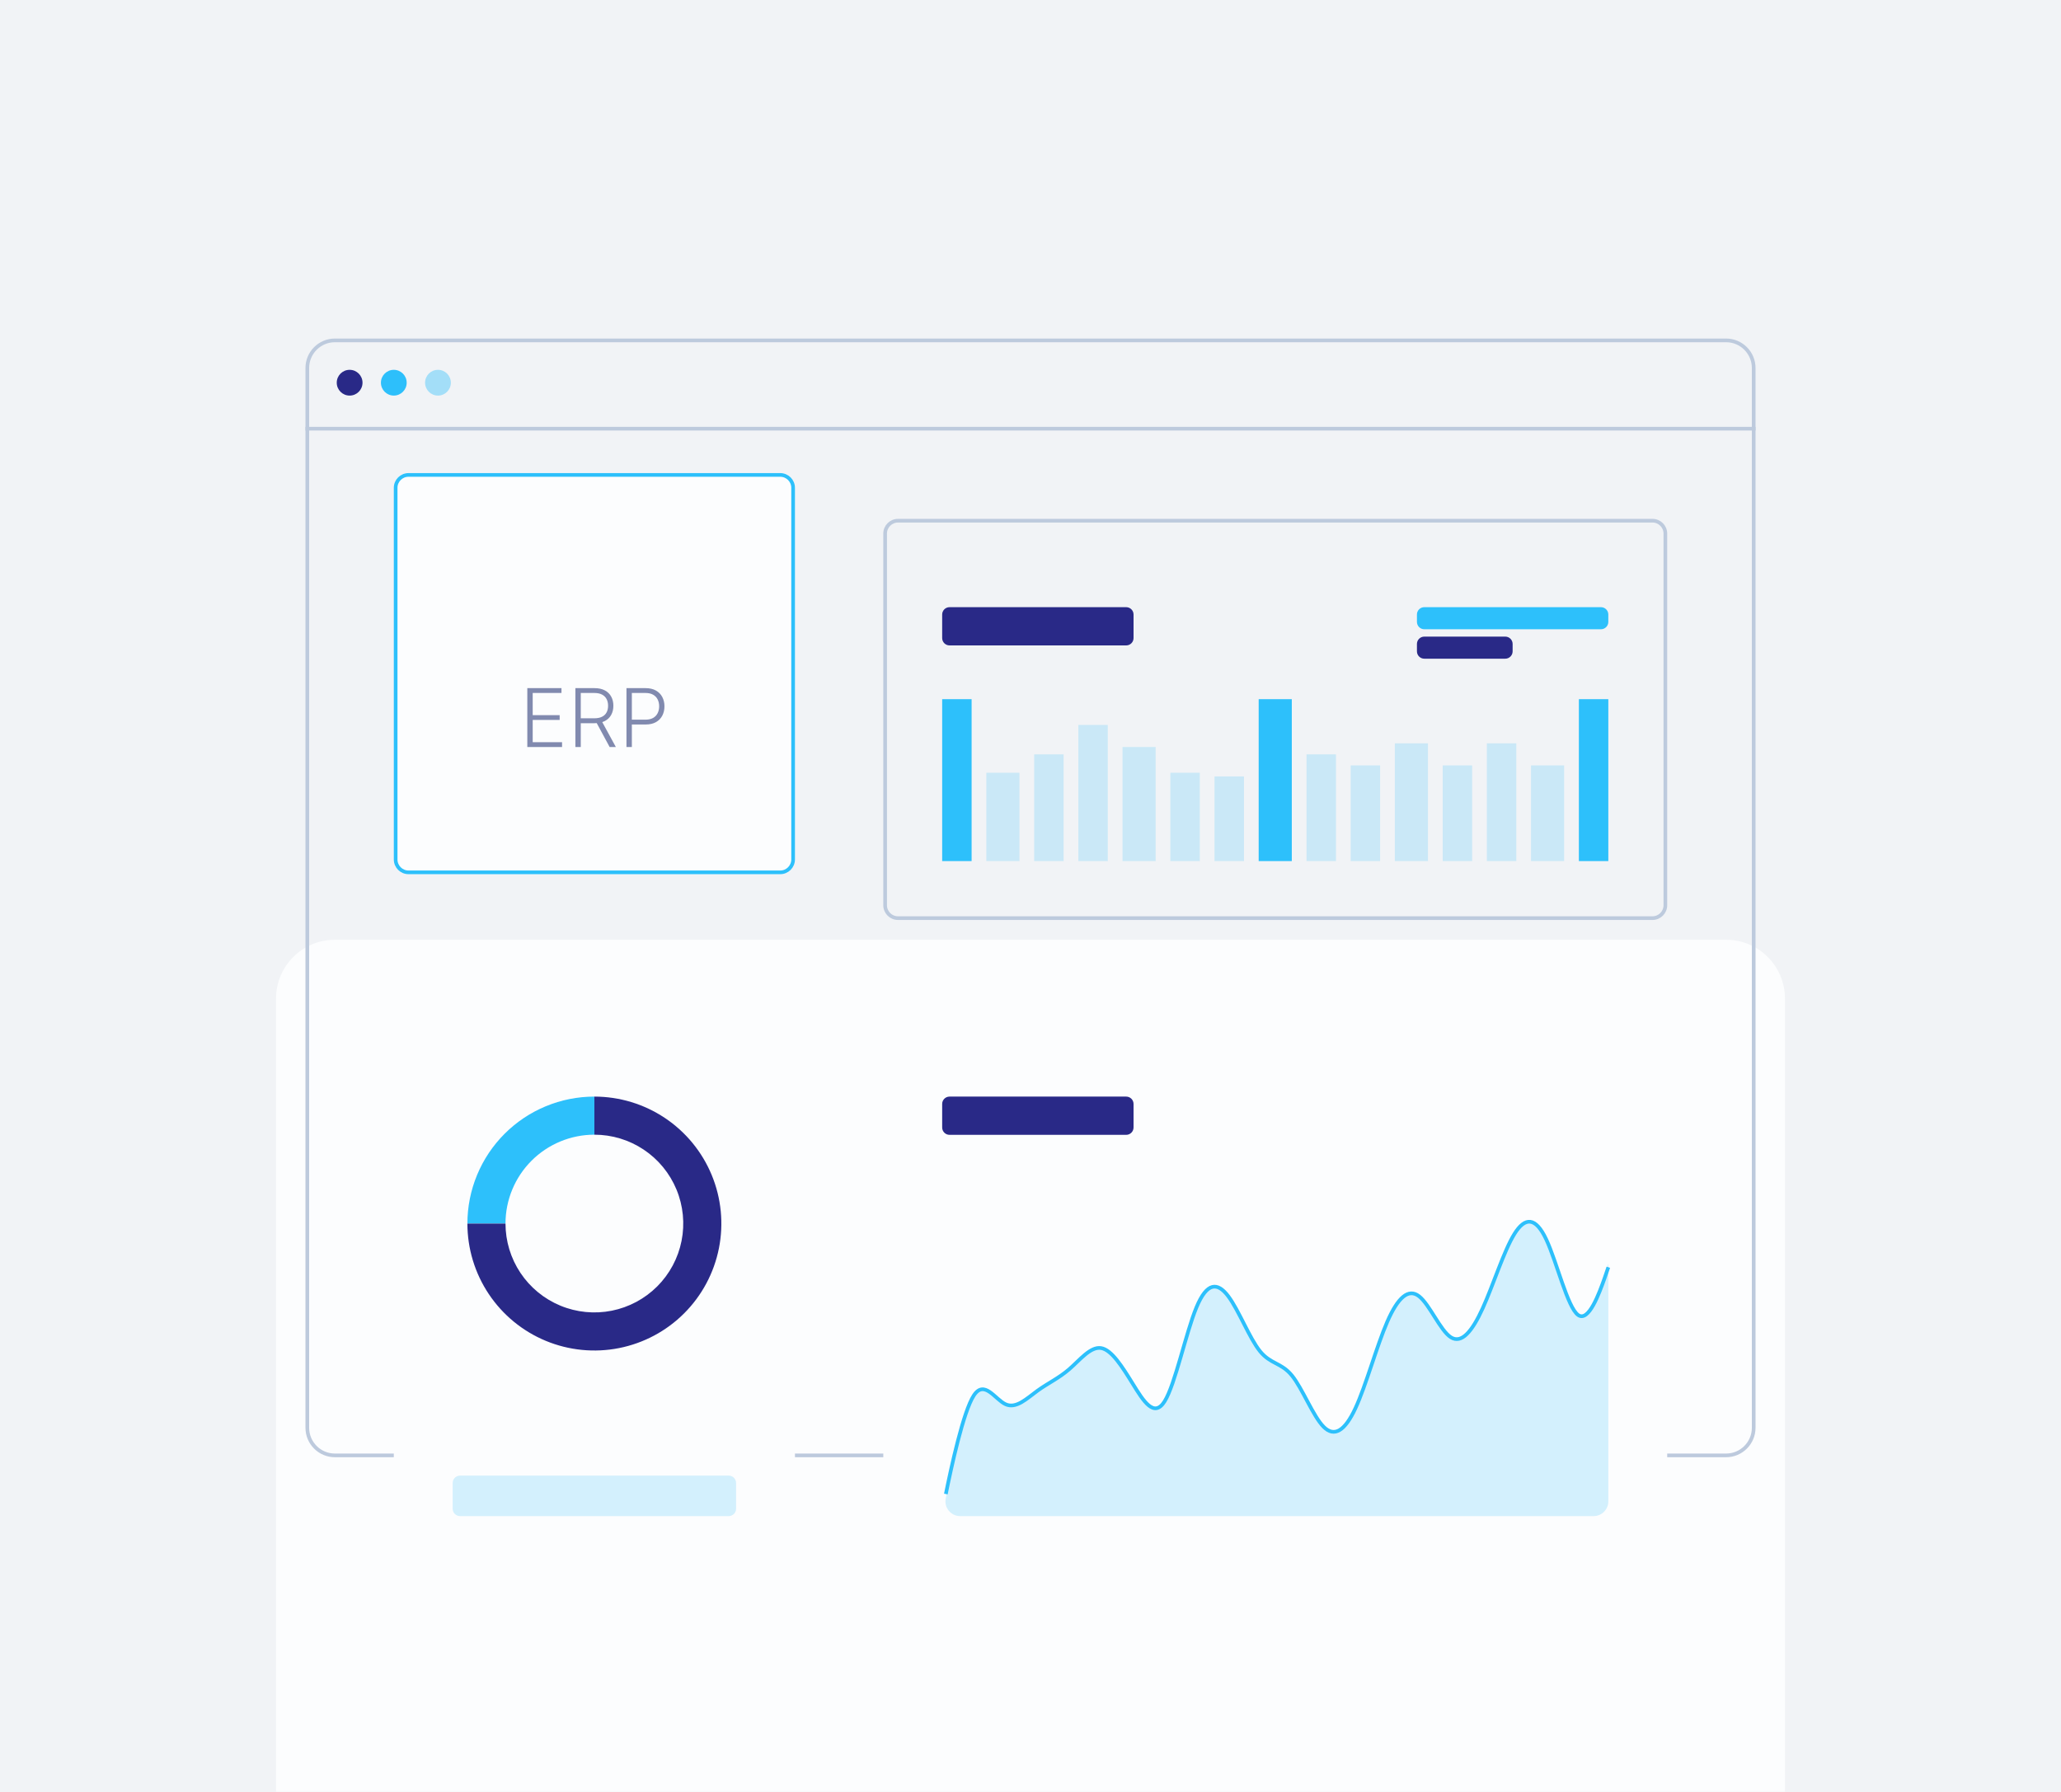 <?xml version="1.0" encoding="UTF-8"?> <svg xmlns="http://www.w3.org/2000/svg" width="560" height="487" viewBox="0 0 560 487" fill="none"> <path d="M560 0H0V487H560V0Z" fill="#F1F3F6"></path> <mask id="mask0_133_2581" style="mask-type:alpha" maskUnits="userSpaceOnUse" x="0" y="0" width="560" height="487"> <path d="M560 0H0V487H560V0Z" fill="#F1F3F6"></path> </mask> <g mask="url(#mask0_133_2581)"> <g filter="url(#filter0_dddddd_133_2581)"> <path d="M91 404C82.163 404 75 396.837 75 388V100C75 91.163 82.163 84 91 84H469C477.837 84 485 91.163 485 100V388C485 396.837 477.837 404 469 404H91Z" fill="#FCFDFE"></path> </g> <path d="M477 116H83V117H477V116Z" fill="#BDCADD"></path> <path d="M83.5 100L83.5 388C83.5 392.142 86.858 395.5 91 395.5H469C473.142 395.5 476.5 392.142 476.5 388V100C476.5 95.858 473.142 92.5 469 92.5H91C86.858 92.5 83.5 95.858 83.5 100Z" stroke="#BDCADD"></path> <g filter="url(#filter1_dddddd_133_2581)"> <path d="M212 141H111C108.791 141 107 142.791 107 145V246C107 248.209 108.791 250 111 250H212C214.209 250 216 248.209 216 246V145C216 142.791 214.209 141 212 141Z" fill="#FCFDFE"></path> <path d="M212 141.5H111C109.067 141.5 107.5 143.067 107.5 145V246C107.5 247.933 109.067 249.5 111 249.5H212C213.933 249.5 215.5 247.933 215.5 246V145C215.5 143.067 213.933 141.5 212 141.5Z" stroke="#2DC0FB"></path> </g> <g filter="url(#filter2_dddddd_133_2581)"> <path d="M212 274H111C108.791 274 107 275.791 107 278V424C107 426.209 108.791 428 111 428H212C214.209 428 216 426.209 216 424V278C216 275.791 214.209 274 212 274Z" fill="#FCFDFE"></path> </g> <path d="M449 141.5H244C242.067 141.5 240.5 143.067 240.5 145V246C240.5 247.933 242.067 249.5 244 249.5H449C450.933 249.5 452.5 247.933 452.5 246V145C452.5 143.067 450.933 141.5 449 141.5Z" stroke="#BDCADD"></path> <path d="M161.5 298C156.969 298 152.483 298.892 148.297 300.626C144.112 302.36 140.308 304.901 137.105 308.105C133.901 311.308 131.36 315.112 129.626 319.297C127.892 323.483 127 327.969 127 332.5H137.35C137.35 329.329 137.975 326.188 139.188 323.258C140.402 320.328 142.181 317.666 144.423 315.423C146.666 313.181 149.328 311.402 152.258 310.188C155.188 308.975 158.329 308.35 161.5 308.35V298Z" fill="#2DC0FB"></path> <path d="M127 332.5C127 339.323 129.023 345.994 132.814 351.667C136.605 357.341 141.993 361.763 148.297 364.374C154.601 366.985 161.538 367.668 168.231 366.337C174.923 365.006 181.07 361.72 185.895 356.895C190.72 352.07 194.006 345.923 195.337 339.231C196.668 332.538 195.985 325.601 193.374 319.297C190.763 312.993 186.341 307.605 180.667 303.814C174.994 300.023 168.323 298 161.5 298V308.35C166.276 308.35 170.946 309.766 174.917 312.42C178.888 315.074 181.984 318.845 183.812 323.258C185.64 327.671 186.118 332.527 185.186 337.211C184.254 341.896 181.954 346.199 178.577 349.577C175.199 352.954 170.896 355.254 166.211 356.186C161.527 357.118 156.671 356.64 152.258 354.812C147.845 352.984 144.074 349.888 141.42 345.917C138.766 341.946 137.35 337.276 137.35 332.5H127Z" fill="#292987"></path> <path d="M198 401H125C123.895 401 123 401.895 123 403V410C123 411.105 123.895 412 125 412H198C199.105 412 200 411.105 200 410V403C200 401.895 199.105 401 198 401Z" fill="#2DC0FB" fill-opacity="0.2"></path> <path d="M306 165H258C256.895 165 256 165.895 256 167V173.392C256 174.496 256.895 175.392 258 175.392H306C307.105 175.392 308 174.496 308 173.392V167C308 165.895 307.105 165 306 165Z" fill="#292987"></path> <path d="M435 165H387C385.895 165 385 165.895 385 167V169C385 170.105 385.895 171 387 171H435C436.105 171 437 170.105 437 169V167C437 165.895 436.105 165 435 165Z" fill="#2DC0FB"></path> <path d="M409 173H387C385.895 173 385 173.895 385 175V177C385 178.105 385.895 179 387 179H409C410.105 179 411 178.105 411 177V175C411 173.895 410.105 173 409 173Z" fill="#292987"></path> <path d="M264 190H256V234H264V190Z" fill="#2DC0FB"></path> <path d="M277 210H268V234H277V210Z" fill="#2DC0FB" fill-opacity="0.2"></path> <path d="M289 205H281V234H289V205Z" fill="#2DC0FB" fill-opacity="0.2"></path> <path d="M301 197H293V234H301V197Z" fill="#2DC0FB" fill-opacity="0.2"></path> <path d="M314 203H305V234H314V203Z" fill="#2DC0FB" fill-opacity="0.2"></path> <path d="M326 210H318V234H326V210Z" fill="#2DC0FB" fill-opacity="0.2"></path> <path d="M338 211H330V234H338V211Z" fill="#2DC0FB" fill-opacity="0.2"></path> <path d="M351 190H342V234H351V190Z" fill="#2DC0FB"></path> <path d="M363 205H355V234H363V205Z" fill="#2DC0FB" fill-opacity="0.2"></path> <path d="M375 208H367V234H375V208Z" fill="#2DC0FB" fill-opacity="0.2"></path> <path d="M388 202H379V234H388V202Z" fill="#2DC0FB" fill-opacity="0.2"></path> <path d="M400 208H392V234H400V208Z" fill="#2DC0FB" fill-opacity="0.2"></path> <path d="M412 202H404V234H412V202Z" fill="#2DC0FB" fill-opacity="0.2"></path> <path d="M425 208H416V234H425V208Z" fill="#2DC0FB" fill-opacity="0.2"></path> <path d="M437 190H429V234H437V190Z" fill="#2DC0FB"></path> <g filter="url(#filter3_dddddd_133_2581)"> <path d="M449 274H244C241.791 274 240 275.791 240 278V424C240 426.209 241.791 428 244 428H449C451.209 428 453 426.209 453 424V278C453 275.791 451.209 274 449 274Z" fill="#FCFDFE"></path> </g> <path d="M435.563 347.391L437 343.371V408C437 410.209 435.209 412 433 412H260.889C258.362 412 256.468 409.685 256.968 407.208L257.437 404.889C258.873 397.778 261.746 383.556 264.619 379.19C267.492 374.824 270.365 380.313 273.238 381.611C276.111 382.909 278.984 380.016 281.857 377.929C284.73 375.842 287.603 374.561 290.476 372.069C293.349 369.577 296.222 365.874 299.095 366.334C301.968 366.795 304.841 371.419 307.714 376.078L307.746 376.129C310.608 380.77 313.471 385.412 316.333 380.797C319.206 376.166 322.079 362.212 324.952 355.274C327.825 348.336 330.698 348.414 333.571 352.246C336.444 356.078 339.317 363.664 342.19 367.207C345.063 370.75 347.937 370.249 350.81 373.771C353.683 377.294 356.556 384.839 359.429 387.737C362.302 390.634 365.175 388.884 368.048 382.681C370.921 376.477 373.794 365.821 376.667 359.204C379.54 352.588 382.413 350.011 385.286 352.253C388.159 354.494 391.032 361.554 393.905 363.402C396.778 365.249 399.651 361.885 402.524 355.561C405.397 349.238 408.27 339.956 411.143 335.314C414.016 330.673 416.889 330.672 419.762 336.808C422.635 342.944 425.508 355.217 428.381 357.334C431.254 359.451 434.127 351.411 435.563 347.391Z" fill="#2DC0FB" fill-opacity="0.2"></path> <path d="M437 344.381L435.971 347.392C434.531 351.412 431.651 359.453 428.771 357.336C425.891 355.219 423.011 342.945 420.131 336.808C417.251 330.672 414.371 330.673 411.491 335.315C408.611 339.957 405.731 349.239 402.851 355.563C399.971 361.887 397.091 365.252 394.211 363.404C391.331 361.557 388.451 354.496 385.571 352.254C382.691 350.013 379.811 352.59 376.931 359.207C374.051 365.824 371.171 376.481 368.291 382.685C365.411 388.889 362.531 390.639 359.651 387.742C356.771 384.844 353.891 377.298 351.011 373.775C348.131 370.253 345.251 370.753 342.371 367.21C339.491 363.667 336.611 356.081 333.731 352.248C330.851 348.416 327.971 348.337 325.091 355.276C322.211 362.214 319.331 376.17 316.451 380.802C313.571 385.433 310.691 380.74 307.811 376.082C304.931 371.423 302.051 366.798 299.171 366.338C296.291 365.877 293.411 369.58 290.531 372.073C287.651 374.565 284.771 375.846 281.891 377.933C279.011 380.02 276.131 382.913 273.251 381.615C270.371 380.317 267.491 374.827 264.611 379.194C261.731 383.561 258.44 398.888 257 406" stroke="#2DC0FB"></path> <path d="M306 298H258C256.895 298 256 298.895 256 300V306.392C256 307.496 256.895 308.392 258 308.392H306C307.105 308.392 308 307.496 308 306.392V300C308 298.895 307.105 298 306 298Z" fill="#292987"></path> <path d="M143.279 203V187H152.561V188.312H144.74V194.336H152.068V195.648H144.74V201.687H152.717V203H143.279ZM156.342 203V187H161.506C162.641 187 163.589 187.206 164.35 187.617C165.115 188.023 165.691 188.589 166.076 189.312C166.467 190.031 166.662 190.857 166.662 191.789C166.662 192.721 166.467 193.544 166.076 194.258C165.691 194.971 165.118 195.529 164.357 195.93C163.597 196.331 162.654 196.531 161.529 196.531H157.131V195.195H161.49C162.324 195.195 163.016 195.057 163.568 194.781C164.126 194.505 164.54 194.112 164.811 193.602C165.087 193.091 165.225 192.487 165.225 191.789C165.225 191.091 165.087 190.482 164.811 189.961C164.535 189.435 164.118 189.029 163.561 188.742C163.008 188.456 162.311 188.312 161.467 188.312H157.803V203H156.342ZM163.396 195.781L167.334 203H165.646L161.748 195.781H163.396ZM170.221 203V187H175.385C176.52 187 177.468 187.219 178.229 187.656C178.994 188.089 179.57 188.677 179.955 189.422C180.346 190.167 180.541 191.005 180.541 191.937C180.541 192.87 180.348 193.711 179.963 194.461C179.577 195.206 179.005 195.797 178.244 196.234C177.484 196.667 176.538 196.883 175.408 196.883H171.346V195.57H175.369C176.208 195.57 176.903 195.414 177.455 195.102C178.007 194.784 178.419 194.352 178.689 193.805C178.965 193.258 179.104 192.635 179.104 191.937C179.104 191.24 178.965 190.617 178.689 190.07C178.419 189.523 178.005 189.094 177.447 188.781C176.895 188.469 176.195 188.312 175.346 188.312H171.682V203H170.221Z" fill="#818AAF"></path> <path d="M95 107.5C96.933 107.5 98.5 105.933 98.5 104C98.5 102.067 96.933 100.5 95 100.5C93.067 100.5 91.5 102.067 91.5 104C91.5 105.933 93.067 107.5 95 107.5Z" fill="#292987"></path> <path d="M107 107.5C108.933 107.5 110.5 105.933 110.5 104C110.5 102.067 108.933 100.5 107 100.5C105.067 100.5 103.5 102.067 103.5 104C103.5 105.933 105.067 107.5 107 107.5Z" fill="#2DBFFB"></path> <path d="M119 107.5C120.933 107.5 122.5 105.933 122.5 104C122.5 102.067 120.933 100.5 119 100.5C117.067 100.5 115.5 102.067 115.5 104C115.5 105.933 117.067 107.5 119 107.5Z" fill="#2DBFFB" fill-opacity="0.4"></path> </g> <defs> <filter id="filter0_dddddd_133_2581" x="-5" y="63.149" width="570" height="505.851" filterUnits="userSpaceOnUse" color-interpolation-filters="sRGB"> <feFlood flood-opacity="0" result="BackgroundImageFix"></feFlood> <feColorMatrix in="SourceAlpha" type="matrix" values="0 0 0 0 0 0 0 0 0 0 0 0 0 0 0 0 0 0 127 0" result="hardAlpha"></feColorMatrix> <feOffset dy="3.594"></feOffset> <feGaussianBlur stdDeviation="8.142"></feGaussianBlur> <feColorMatrix type="matrix" values="0 0 0 0 0.29 0 0 0 0 0.333 0 0 0 0 0.475 0 0 0 0.033 0"></feColorMatrix> <feBlend mode="normal" in2="BackgroundImageFix" result="effect1_dropShadow_133_2581"></feBlend> <feColorMatrix in="SourceAlpha" type="matrix" values="0 0 0 0 0 0 0 0 0 0 0 0 0 0 0 0 0 0 127 0" result="hardAlpha"></feColorMatrix> <feOffset dy="7.912"></feOffset> <feGaussianBlur stdDeviation="13.61"></feGaussianBlur> <feColorMatrix type="matrix" values="0 0 0 0 0.29 0 0 0 0 0.333 0 0 0 0 0.475 0 0 0 0.047 0"></feColorMatrix> <feBlend mode="normal" in2="effect1_dropShadow_133_2581" result="effect2_dropShadow_133_2581"></feBlend> <feColorMatrix in="SourceAlpha" type="matrix" values="0 0 0 0 0 0 0 0 0 0 0 0 0 0 0 0 0 0 127 0" result="hardAlpha"></feColorMatrix> <feOffset dy="13.681"></feOffset> <feGaussianBlur stdDeviation="17.266"></feGaussianBlur> <feColorMatrix type="matrix" values="0 0 0 0 0.29 0 0 0 0 0.333 0 0 0 0 0.475 0 0 0 0.055 0"></feColorMatrix> <feBlend mode="normal" in2="effect2_dropShadow_133_2581" result="effect3_dropShadow_133_2581"></feBlend> <feColorMatrix in="SourceAlpha" type="matrix" values="0 0 0 0 0 0 0 0 0 0 0 0 0 0 0 0 0 0 127 0" result="hardAlpha"></feColorMatrix> <feOffset dy="22.485"></feOffset> <feGaussianBlur stdDeviation="20.173"></feGaussianBlur> <feColorMatrix type="matrix" values="0 0 0 0 0.29 0 0 0 0 0.333 0 0 0 0 0.475 0 0 0 0.061 0"></feColorMatrix> <feBlend mode="normal" in2="effect3_dropShadow_133_2581" result="effect4_dropShadow_133_2581"></feBlend> <feColorMatrix in="SourceAlpha" type="matrix" values="0 0 0 0 0 0 0 0 0 0 0 0 0 0 0 0 0 0 127 0" result="hardAlpha"></feColorMatrix> <feOffset dy="38.705"></feOffset> <feGaussianBlur stdDeviation="24.346"></feGaussianBlur> <feColorMatrix type="matrix" values="0 0 0 0 0.29 0 0 0 0 0.333 0 0 0 0 0.475 0 0 0 0.068 0"></feColorMatrix> <feBlend mode="normal" in2="effect4_dropShadow_133_2581" result="effect5_dropShadow_133_2581"></feBlend> <feColorMatrix in="SourceAlpha" type="matrix" values="0 0 0 0 0 0 0 0 0 0 0 0 0 0 0 0 0 0 127 0" result="hardAlpha"></feColorMatrix> <feOffset dy="85"></feOffset> <feGaussianBlur stdDeviation="40"></feGaussianBlur> <feColorMatrix type="matrix" values="0 0 0 0 0.29 0 0 0 0 0.333 0 0 0 0 0.475 0 0 0 0.09 0"></feColorMatrix> <feBlend mode="normal" in2="effect5_dropShadow_133_2581" result="effect6_dropShadow_133_2581"></feBlend> <feBlend mode="normal" in="SourceGraphic" in2="effect6_dropShadow_133_2581" result="shape"></feBlend> </filter> <filter id="filter1_dddddd_133_2581" x="76" y="103" width="171" height="171" filterUnits="userSpaceOnUse" color-interpolation-filters="sRGB"> <feFlood flood-opacity="0" result="BackgroundImageFix"></feFlood> <feColorMatrix in="SourceAlpha" type="matrix" values="0 0 0 0 0 0 0 0 0 0 0 0 0 0 0 0 0 0 127 0" result="hardAlpha"></feColorMatrix> <feOffset dy="0.155"></feOffset> <feGaussianBlur stdDeviation="4.497"></feGaussianBlur> <feColorMatrix type="matrix" values="0 0 0 0 0.29 0 0 0 0 0.333 0 0 0 0 0.475 0 0 0 0.012 0"></feColorMatrix> <feBlend mode="normal" in2="BackgroundImageFix" result="effect1_dropShadow_133_2581"></feBlend> <feColorMatrix in="SourceAlpha" type="matrix" values="0 0 0 0 0 0 0 0 0 0 0 0 0 0 0 0 0 0 127 0" result="hardAlpha"></feColorMatrix> <feOffset dy="0.074"></feOffset> <feGaussianBlur stdDeviation="6.971"></feGaussianBlur> <feColorMatrix type="matrix" values="0 0 0 0 0.29 0 0 0 0 0.333 0 0 0 0 0.475 0 0 0 0.021 0"></feColorMatrix> <feBlend mode="normal" in2="effect1_dropShadow_133_2581" result="effect2_dropShadow_133_2581"></feBlend> <feColorMatrix in="SourceAlpha" type="matrix" values="0 0 0 0 0 0 0 0 0 0 0 0 0 0 0 0 0 0 127 0" result="hardAlpha"></feColorMatrix> <feOffset dy="-0.393"></feOffset> <feGaussianBlur stdDeviation="7.261"></feGaussianBlur> <feColorMatrix type="matrix" values="0 0 0 0 0.29 0 0 0 0 0.333 0 0 0 0 0.475 0 0 0 0.031 0"></feColorMatrix> <feBlend mode="normal" in2="effect2_dropShadow_133_2581" result="effect3_dropShadow_133_2581"></feBlend> <feColorMatrix in="SourceAlpha" type="matrix" values="0 0 0 0 0 0 0 0 0 0 0 0 0 0 0 0 0 0 127 0" result="hardAlpha"></feColorMatrix> <feOffset dy="-1.526"></feOffset> <feGaussianBlur stdDeviation="6.085"></feGaussianBlur> <feColorMatrix type="matrix" values="0 0 0 0 0.29 0 0 0 0 0.333 0 0 0 0 0.475 0 0 0 0.041 0"></feColorMatrix> <feBlend mode="normal" in2="effect3_dropShadow_133_2581" result="effect4_dropShadow_133_2581"></feBlend> <feColorMatrix in="SourceAlpha" type="matrix" values="0 0 0 0 0 0 0 0 0 0 0 0 0 0 0 0 0 0 127 0" result="hardAlpha"></feColorMatrix> <feOffset dy="-3.749"></feOffset> <feGaussianBlur stdDeviation="6.885"></feGaussianBlur> <feColorMatrix type="matrix" values="0 0 0 0 0.29 0 0 0 0 0.333 0 0 0 0 0.475 0 0 0 0.054 0"></feColorMatrix> <feBlend mode="normal" in2="effect4_dropShadow_133_2581" result="effect5_dropShadow_133_2581"></feBlend> <feColorMatrix in="SourceAlpha" type="matrix" values="0 0 0 0 0 0 0 0 0 0 0 0 0 0 0 0 0 0 127 0" result="hardAlpha"></feColorMatrix> <feOffset dy="-7"></feOffset> <feGaussianBlur stdDeviation="15.5"></feGaussianBlur> <feColorMatrix type="matrix" values="0 0 0 0 0.29 0 0 0 0 0.333 0 0 0 0 0.475 0 0 0 0.08 0"></feColorMatrix> <feBlend mode="normal" in2="effect5_dropShadow_133_2581" result="effect6_dropShadow_133_2581"></feBlend> <feBlend mode="normal" in="SourceGraphic" in2="effect6_dropShadow_133_2581" result="shape"></feBlend> </filter> <filter id="filter2_dddddd_133_2581" x="76" y="236" width="171" height="216" filterUnits="userSpaceOnUse" color-interpolation-filters="sRGB"> <feFlood flood-opacity="0" result="BackgroundImageFix"></feFlood> <feColorMatrix in="SourceAlpha" type="matrix" values="0 0 0 0 0 0 0 0 0 0 0 0 0 0 0 0 0 0 127 0" result="hardAlpha"></feColorMatrix> <feOffset dy="0.155"></feOffset> <feGaussianBlur stdDeviation="4.497"></feGaussianBlur> <feColorMatrix type="matrix" values="0 0 0 0 0.29 0 0 0 0 0.333 0 0 0 0 0.475 0 0 0 0.012 0"></feColorMatrix> <feBlend mode="normal" in2="BackgroundImageFix" result="effect1_dropShadow_133_2581"></feBlend> <feColorMatrix in="SourceAlpha" type="matrix" values="0 0 0 0 0 0 0 0 0 0 0 0 0 0 0 0 0 0 127 0" result="hardAlpha"></feColorMatrix> <feOffset dy="0.074"></feOffset> <feGaussianBlur stdDeviation="6.971"></feGaussianBlur> <feColorMatrix type="matrix" values="0 0 0 0 0.29 0 0 0 0 0.333 0 0 0 0 0.475 0 0 0 0.021 0"></feColorMatrix> <feBlend mode="normal" in2="effect1_dropShadow_133_2581" result="effect2_dropShadow_133_2581"></feBlend> <feColorMatrix in="SourceAlpha" type="matrix" values="0 0 0 0 0 0 0 0 0 0 0 0 0 0 0 0 0 0 127 0" result="hardAlpha"></feColorMatrix> <feOffset dy="-0.393"></feOffset> <feGaussianBlur stdDeviation="7.261"></feGaussianBlur> <feColorMatrix type="matrix" values="0 0 0 0 0.29 0 0 0 0 0.333 0 0 0 0 0.475 0 0 0 0.031 0"></feColorMatrix> <feBlend mode="normal" in2="effect2_dropShadow_133_2581" result="effect3_dropShadow_133_2581"></feBlend> <feColorMatrix in="SourceAlpha" type="matrix" values="0 0 0 0 0 0 0 0 0 0 0 0 0 0 0 0 0 0 127 0" result="hardAlpha"></feColorMatrix> <feOffset dy="-1.526"></feOffset> <feGaussianBlur stdDeviation="6.085"></feGaussianBlur> <feColorMatrix type="matrix" values="0 0 0 0 0.29 0 0 0 0 0.333 0 0 0 0 0.475 0 0 0 0.041 0"></feColorMatrix> <feBlend mode="normal" in2="effect3_dropShadow_133_2581" result="effect4_dropShadow_133_2581"></feBlend> <feColorMatrix in="SourceAlpha" type="matrix" values="0 0 0 0 0 0 0 0 0 0 0 0 0 0 0 0 0 0 127 0" result="hardAlpha"></feColorMatrix> <feOffset dy="-3.749"></feOffset> <feGaussianBlur stdDeviation="6.885"></feGaussianBlur> <feColorMatrix type="matrix" values="0 0 0 0 0.29 0 0 0 0 0.333 0 0 0 0 0.475 0 0 0 0.054 0"></feColorMatrix> <feBlend mode="normal" in2="effect4_dropShadow_133_2581" result="effect5_dropShadow_133_2581"></feBlend> <feColorMatrix in="SourceAlpha" type="matrix" values="0 0 0 0 0 0 0 0 0 0 0 0 0 0 0 0 0 0 127 0" result="hardAlpha"></feColorMatrix> <feOffset dy="-7"></feOffset> <feGaussianBlur stdDeviation="15.5"></feGaussianBlur> <feColorMatrix type="matrix" values="0 0 0 0 0.29 0 0 0 0 0.333 0 0 0 0 0.475 0 0 0 0.08 0"></feColorMatrix> <feBlend mode="normal" in2="effect5_dropShadow_133_2581" result="effect6_dropShadow_133_2581"></feBlend> <feBlend mode="normal" in="SourceGraphic" in2="effect6_dropShadow_133_2581" result="shape"></feBlend> </filter> <filter id="filter3_dddddd_133_2581" x="209" y="236" width="275" height="216" filterUnits="userSpaceOnUse" color-interpolation-filters="sRGB"> <feFlood flood-opacity="0" result="BackgroundImageFix"></feFlood> <feColorMatrix in="SourceAlpha" type="matrix" values="0 0 0 0 0 0 0 0 0 0 0 0 0 0 0 0 0 0 127 0" result="hardAlpha"></feColorMatrix> <feOffset dy="0.155"></feOffset> <feGaussianBlur stdDeviation="4.497"></feGaussianBlur> <feColorMatrix type="matrix" values="0 0 0 0 0.29 0 0 0 0 0.333 0 0 0 0 0.475 0 0 0 0.012 0"></feColorMatrix> <feBlend mode="normal" in2="BackgroundImageFix" result="effect1_dropShadow_133_2581"></feBlend> <feColorMatrix in="SourceAlpha" type="matrix" values="0 0 0 0 0 0 0 0 0 0 0 0 0 0 0 0 0 0 127 0" result="hardAlpha"></feColorMatrix> <feOffset dy="0.074"></feOffset> <feGaussianBlur stdDeviation="6.971"></feGaussianBlur> <feColorMatrix type="matrix" values="0 0 0 0 0.29 0 0 0 0 0.333 0 0 0 0 0.475 0 0 0 0.021 0"></feColorMatrix> <feBlend mode="normal" in2="effect1_dropShadow_133_2581" result="effect2_dropShadow_133_2581"></feBlend> <feColorMatrix in="SourceAlpha" type="matrix" values="0 0 0 0 0 0 0 0 0 0 0 0 0 0 0 0 0 0 127 0" result="hardAlpha"></feColorMatrix> <feOffset dy="-0.393"></feOffset> <feGaussianBlur stdDeviation="7.261"></feGaussianBlur> <feColorMatrix type="matrix" values="0 0 0 0 0.29 0 0 0 0 0.333 0 0 0 0 0.475 0 0 0 0.031 0"></feColorMatrix> <feBlend mode="normal" in2="effect2_dropShadow_133_2581" result="effect3_dropShadow_133_2581"></feBlend> <feColorMatrix in="SourceAlpha" type="matrix" values="0 0 0 0 0 0 0 0 0 0 0 0 0 0 0 0 0 0 127 0" result="hardAlpha"></feColorMatrix> <feOffset dy="-1.526"></feOffset> <feGaussianBlur stdDeviation="6.085"></feGaussianBlur> <feColorMatrix type="matrix" values="0 0 0 0 0.29 0 0 0 0 0.333 0 0 0 0 0.475 0 0 0 0.041 0"></feColorMatrix> <feBlend mode="normal" in2="effect3_dropShadow_133_2581" result="effect4_dropShadow_133_2581"></feBlend> <feColorMatrix in="SourceAlpha" type="matrix" values="0 0 0 0 0 0 0 0 0 0 0 0 0 0 0 0 0 0 127 0" result="hardAlpha"></feColorMatrix> <feOffset dy="-3.749"></feOffset> <feGaussianBlur stdDeviation="6.885"></feGaussianBlur> <feColorMatrix type="matrix" values="0 0 0 0 0.29 0 0 0 0 0.333 0 0 0 0 0.475 0 0 0 0.054 0"></feColorMatrix> <feBlend mode="normal" in2="effect4_dropShadow_133_2581" result="effect5_dropShadow_133_2581"></feBlend> <feColorMatrix in="SourceAlpha" type="matrix" values="0 0 0 0 0 0 0 0 0 0 0 0 0 0 0 0 0 0 127 0" result="hardAlpha"></feColorMatrix> <feOffset dy="-7"></feOffset> <feGaussianBlur stdDeviation="15.5"></feGaussianBlur> <feColorMatrix type="matrix" values="0 0 0 0 0.29 0 0 0 0 0.333 0 0 0 0 0.475 0 0 0 0.08 0"></feColorMatrix> <feBlend mode="normal" in2="effect5_dropShadow_133_2581" result="effect6_dropShadow_133_2581"></feBlend> <feBlend mode="normal" in="SourceGraphic" in2="effect6_dropShadow_133_2581" result="shape"></feBlend> </filter> </defs> </svg> 